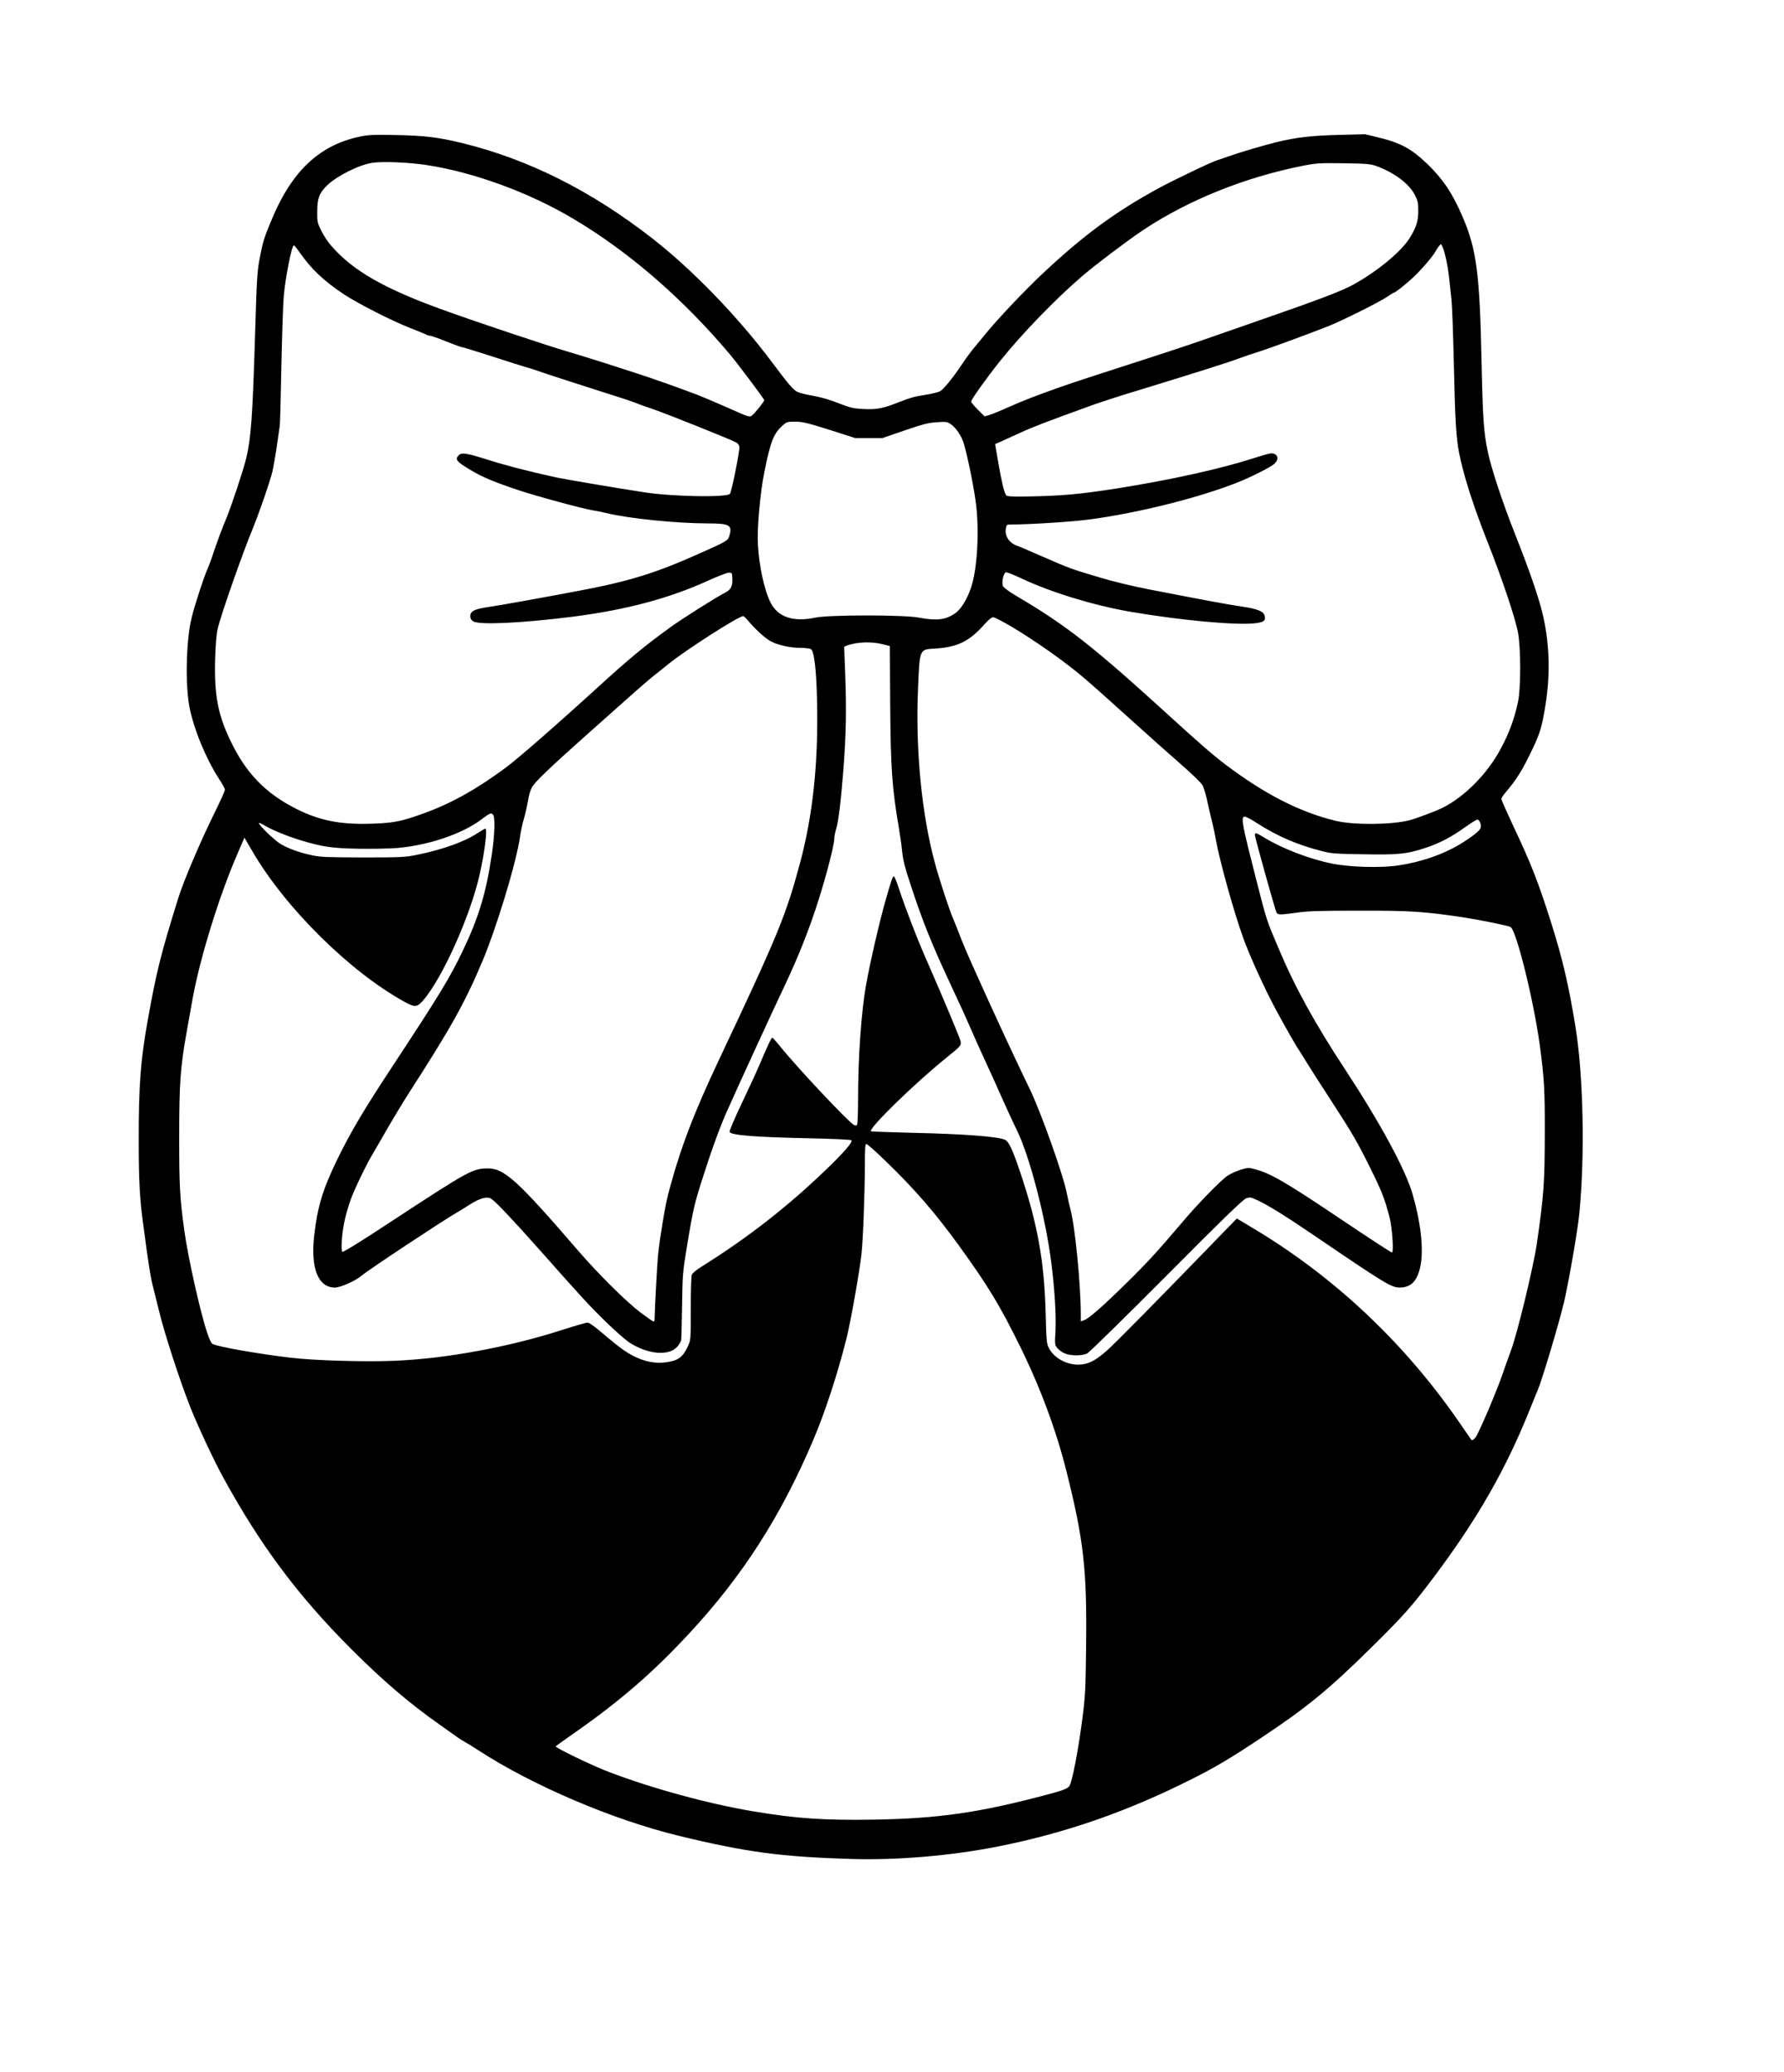 <?xml version="1.0" encoding="UTF-8" standalone="yes"?>
<svg version="1.0" xmlns="http://www.w3.org/2000/svg" width="1262pt" height="1466pt" viewBox="0 0 1578 1833" preserveAspectRatio="xMidYMid meet">
  <g transform="translate(0,1833) scale(0.1,-0.1)" fill="#000000" stroke="none">
    <path d="M3171 17119 c-215 -46 -394 -156 -534 -326 -88 -108 -160 -232 -226
-387 -71 -168 -84 -206 -110 -341 -27 -137 -29 -171 -46 -735 -21 -681 -35
-877 -76 -1049 -24 -102 -135 -437 -179 -541 -33 -77 -83 -212 -124 -335 -13
-38 -32 -91 -44 -116 -30 -68 -109 -310 -136 -419 -49 -194 -59 -586 -21 -790
38 -198 145 -458 261 -638 30 -45 54 -90 54 -98 0 -9 -42 -102 -94 -208 -128
-260 -274 -604 -321 -756 -156 -502 -192 -649 -269 -1080 -63 -352 -80 -577
-79 -1070 0 -339 9 -507 39 -725 8 -60 21 -157 29 -215 23 -167 42 -282 54
-325 6 -22 31 -123 56 -225 48 -202 188 -631 279 -860 73 -182 207 -468 293
-625 330 -601 659 -1041 1128 -1511 280 -280 518 -484 783 -670 75 -53 148
-105 162 -115 14 -10 42 -28 62 -39 21 -11 75 -44 120 -74 478 -311 1186 -613
1768 -755 600 -146 912 -188 1535 -206 407 -12 882 29 1295 111 597 119 1141
308 1710 595 212 106 349 188 625 372 395 263 589 422 959 787 291 287 361
366 556 625 387 515 642 960 857 1500 20 50 49 121 65 159 41 96 190 598 233
780 42 183 120 631 134 776 51 513 37 1225 -34 1660 -61 374 -115 602 -214
916 -115 362 -177 522 -337 860 -57 122 -104 228 -104 236 0 8 17 35 38 59 94
109 152 202 240 389 65 136 82 195 113 389 41 259 36 512 -17 761 -31 149
-114 394 -249 735 -117 296 -213 586 -246 743 -35 169 -44 300 -54 782 -16
787 -44 1003 -166 1288 -90 211 -176 339 -315 473 -138 132 -234 185 -422 231
l-127 31 -230 -6 c-242 -6 -372 -21 -545 -62 -119 -29 -343 -95 -440 -130 -36
-13 -76 -27 -90 -31 -48 -13 -384 -174 -524 -250 -380 -207 -662 -414 -1026
-756 -155 -146 -385 -388 -500 -528 -34 -41 -82 -100 -107 -130 -25 -30 -70
-91 -99 -135 -85 -127 -166 -227 -199 -246 -16 -9 -79 -24 -138 -33 -79 -11
-138 -28 -220 -61 -146 -58 -199 -69 -322 -63 -90 5 -114 11 -217 51 -73 30
-155 53 -225 66 -61 10 -124 26 -141 35 -36 18 -84 75 -219 256 -303 406 -707
824 -1064 1102 -542 422 -1095 699 -1682 843 -210 51 -330 66 -592 71 -205 3
-240 2 -324 -17z m604 -249 c418 -64 904 -242 1296 -475 492 -292 967 -704
1384 -1198 72 -86 305 -396 305 -407 0 -11 -79 -111 -105 -132 -25 -21 -22
-22 -235 73 -96 42 -211 91 -255 108 -194 73 -392 143 -540 191 -88 28 -221
71 -295 95 -74 24 -211 66 -305 94 -198 58 -784 254 -1095 366 -528 190 -806
348 -999 570 -29 32 -69 93 -89 134 -35 71 -37 80 -36 170 0 115 18 164 85
229 85 84 287 186 403 202 94 14 326 4 481 -20z m8398 -8 c162 -59 294 -159
344 -260 24 -48 28 -70 28 -137 0 -92 -18 -147 -77 -242 -75 -119 -281 -290
-491 -407 -99 -56 -300 -133 -787 -302 -245 -85 -508 -177 -585 -204 -77 -27
-279 -94 -450 -149 -532 -172 -646 -209 -780 -256 -217 -77 -310 -113 -449
-174 -73 -33 -151 -65 -175 -72 l-42 -12 -59 58 c-33 33 -60 66 -60 73 0 18
138 211 253 355 193 242 498 557 732 757 113 97 392 308 526 398 404 271 912
476 1434 578 109 21 141 23 350 20 203 -3 237 -6 288 -24z m591 -726 c8 -19
22 -72 31 -117 16 -79 20 -112 44 -344 6 -55 15 -314 21 -575 11 -495 20 -641
46 -775 38 -197 127 -474 253 -792 125 -315 244 -669 268 -798 26 -141 26
-492 0 -615 -34 -155 -78 -276 -156 -420 -116 -215 -315 -417 -508 -514 -63
-32 -242 -99 -303 -114 -163 -39 -494 -41 -650 -2 -316 77 -625 236 -972 498
-108 82 -227 185 -502 436 -673 613 -901 792 -1347 1055 -66 39 -111 73 -118
88 -13 29 4 112 26 120 8 3 72 -22 143 -56 255 -120 630 -235 950 -291 446
-77 941 -123 1114 -103 76 9 93 23 82 67 -10 39 -66 61 -206 81 -110 16 -306
52 -820 152 -140 27 -313 69 -430 104 -253 75 -269 81 -505 184 -110 48 -214
93 -232 99 -68 25 -107 86 -96 150 5 34 8 36 42 36 194 2 539 24 698 45 417
55 955 188 1298 323 126 49 305 139 338 170 45 43 29 92 -31 92 -11 0 -82 -20
-159 -45 -291 -93 -727 -190 -1200 -265 -336 -53 -500 -67 -806 -72 -138 -2
-170 1 -178 12 -18 28 -39 116 -68 283 l-29 169 42 18 c22 10 102 46 176 80
122 56 225 95 635 244 72 26 238 80 370 120 546 167 850 263 950 301 33 13
101 36 150 51 88 27 435 154 625 229 120 48 448 211 519 259 29 20 55 36 58
36 13 0 114 80 177 140 73 69 175 189 196 230 12 25 40 60 46 60 2 0 10 -15
18 -34z m-10114 -38 c104 -149 213 -252 390 -370 124 -82 430 -238 585 -298
61 -23 122 -49 137 -56 14 -8 34 -14 43 -14 9 0 73 -22 141 -50 68 -27 130
-50 138 -50 8 0 130 -38 273 -84 142 -46 278 -89 303 -96 25 -6 68 -20 95 -30
45 -17 478 -157 715 -232 52 -16 118 -38 145 -49 28 -12 97 -37 155 -56 132
-45 713 -278 746 -299 13 -9 24 -26 24 -38 0 -57 -70 -401 -84 -415 -33 -33
-509 -24 -756 14 -254 39 -714 117 -790 134 -240 53 -441 105 -585 151 -197
62 -238 69 -265 45 -35 -32 -25 -52 48 -99 135 -87 224 -126 472 -210 161 -54
588 -170 673 -182 23 -3 76 -14 117 -24 194 -47 619 -90 889 -90 195 0 221
-15 192 -110 -13 -43 -17 -46 -261 -155 -396 -177 -629 -249 -1090 -335 -344
-65 -678 -125 -807 -144 -99 -16 -133 -35 -133 -76 0 -21 8 -35 27 -47 51 -33
434 -15 883 42 471 61 846 161 1190 317 85 39 169 71 185 72 29 1 30 -1 33
-48 4 -67 -13 -103 -61 -127 -82 -42 -385 -233 -486 -307 -238 -172 -365 -278
-663 -550 -351 -320 -680 -607 -791 -690 -252 -188 -478 -315 -715 -402 -208
-76 -273 -89 -460 -96 -285 -11 -471 25 -680 130 -277 140 -450 320 -588 613
-108 227 -139 400 -131 708 4 129 11 225 22 270 26 117 216 660 315 900 59
146 151 413 170 495 10 47 28 148 39 225 11 77 22 156 25 175 4 19 10 258 15
531 6 273 15 552 21 620 15 169 71 449 89 449 4 0 28 -28 51 -62z m4687 -1570
l228 -73 120 0 120 0 195 67 c162 56 210 68 285 73 84 6 92 5 125 -17 45 -30
96 -106 115 -171 38 -129 96 -421 111 -560 26 -243 6 -557 -46 -712 -36 -108
-91 -197 -144 -232 -84 -57 -162 -66 -321 -36 -132 25 -791 25 -910 0 -199
-42 -334 3 -400 134 -53 105 -100 317 -111 508 -9 143 19 456 57 646 53 264
81 339 158 408 40 36 44 37 115 37 64 0 104 -10 303 -72z m-723 -1685 c63 -76
153 -159 204 -186 63 -34 170 -58 267 -58 40 0 80 -6 89 -12 28 -21 47 -185
53 -457 12 -548 -36 -1009 -152 -1440 -125 -463 -195 -633 -713 -1730 -230
-487 -346 -793 -451 -1190 -26 -96 -77 -404 -90 -540 -9 -84 -30 -495 -31
-572 0 -10 -4 -18 -10 -18 -5 0 -55 35 -112 77 -125 94 -377 344 -553 548
-536 622 -654 729 -799 729 -136 -1 -165 -17 -873 -481 -238 -157 -407 -262
-414 -257 -17 10 -4 181 22 289 11 48 34 126 51 173 30 87 148 330 196 406 14
23 70 120 125 216 55 96 141 238 190 315 373 579 497 801 647 1155 130 304
309 895 341 1125 6 44 22 116 35 160 13 44 28 114 35 155 6 42 21 93 34 115
29 51 143 160 484 465 429 383 532 473 592 521 31 24 90 71 130 104 154 125
622 425 663 425 5 0 23 -17 40 -37z m2336 -58 c212 -127 465 -305 631 -446 78
-66 121 -104 465 -414 109 -99 282 -253 384 -342 108 -94 195 -178 207 -200
12 -21 33 -94 47 -163 15 -69 33 -147 41 -175 7 -27 21 -93 30 -145 32 -181
160 -643 242 -868 58 -161 191 -453 290 -636 84 -156 176 -317 203 -356 9 -14
42 -65 72 -115 30 -49 124 -196 208 -325 192 -295 240 -378 360 -622 95 -193
118 -253 160 -413 25 -95 40 -315 22 -315 -7 0 -217 137 -467 305 -464 312
-604 394 -741 431 -60 16 -64 16 -131 -4 -37 -12 -89 -35 -114 -52 -59 -39
-264 -249 -404 -415 -209 -247 -313 -361 -496 -540 -212 -208 -328 -309 -370
-324 l-29 -10 0 67 c-1 264 -51 771 -90 917 -10 39 -26 108 -35 155 -32 162
-231 720 -326 915 -182 374 -554 1188 -605 1324 -20 53 -53 137 -74 186 -37
88 -118 335 -159 485 -118 433 -174 1003 -151 1545 15 359 11 350 152 358 195
12 300 63 429 207 41 46 69 70 84 70 12 0 86 -38 165 -85z m-1147 -153 l68
-17 3 -505 c4 -580 16 -744 76 -1100 11 -63 25 -160 30 -214 8 -76 25 -144 72
-285 110 -337 190 -535 374 -928 64 -136 133 -288 154 -338 21 -49 79 -180
130 -290 51 -110 126 -276 167 -370 42 -93 93 -204 114 -246 114 -227 257
-775 308 -1179 30 -235 44 -470 37 -605 -7 -115 -6 -122 15 -149 12 -16 41
-37 63 -47 52 -24 155 -25 201 -3 19 9 332 316 703 689 517 520 678 675 706
685 33 11 42 9 99 -18 98 -45 252 -142 517 -322 602 -410 668 -450 738 -450
91 0 143 43 175 145 45 144 24 394 -58 680 -62 217 -285 629 -596 1103 -268
407 -447 732 -592 1078 -106 249 -102 238 -192 589 -127 497 -139 560 -110
571 8 4 56 -20 111 -56 184 -118 356 -192 569 -247 92 -24 121 -26 375 -30
307 -6 383 2 547 56 123 40 228 95 347 180 55 39 106 71 113 71 19 0 37 -44
30 -72 -7 -27 -73 -79 -186 -148 -153 -91 -343 -156 -544 -186 -155 -23 -428
-15 -582 16 -200 40 -440 132 -598 228 -75 46 -87 50 -87 25 0 -22 178 -661
191 -685 12 -22 29 -22 182 -1 99 14 204 17 552 17 448 1 574 -7 925 -60 132
-20 388 -72 411 -84 51 -28 203 -642 258 -1040 40 -296 46 -397 45 -780 -1
-452 -8 -547 -70 -980 -32 -216 -178 -819 -234 -960 -11 -30 -46 -125 -75
-211 -46 -131 -161 -406 -222 -526 -13 -27 -40 -50 -48 -41 -2 2 -46 66 -98
142 -488 712 -1116 1304 -1840 1735 l-137 82 -168 -173 c-521 -538 -907 -930
-982 -996 -107 -94 -169 -124 -256 -124 -106 1 -212 61 -256 146 -20 38 -23
62 -29 311 -12 455 -71 785 -220 1230 -71 213 -105 286 -139 302 -62 29 -364
52 -823 62 -197 5 -360 11 -363 13 -24 25 390 429 678 660 115 93 122 101 115
136 -6 30 -156 387 -294 702 -90 203 -190 464 -253 652 -17 54 -36 100 -41
104 -12 7 -22 -20 -79 -222 -52 -182 -135 -543 -169 -734 -42 -232 -71 -638
-71 -1005 0 -121 -4 -226 -9 -234 -6 -9 -13 -10 -27 -3 -53 29 -513 519 -657
700 -32 39 -61 72 -66 72 -8 0 -40 -66 -109 -230 -27 -64 -100 -222 -162 -352
-62 -131 -110 -243 -107 -251 11 -29 220 -46 685 -56 231 -5 387 -12 393 -18
14 -14 -61 -102 -212 -248 -350 -338 -704 -614 -1112 -869 -47 -29 -82 -58
-88 -73 -5 -13 -9 -149 -9 -301 0 -276 0 -277 -26 -332 -44 -96 -85 -126 -191
-141 -125 -18 -255 21 -387 115 -34 24 -113 87 -174 140 -70 60 -121 96 -135
96 -13 0 -113 -29 -222 -64 -469 -152 -1034 -256 -1490 -274 -261 -11 -711 3
-913 27 -290 35 -622 93 -688 120 -15 7 -30 36 -53 106 -62 186 -169 668 -200
895 -41 299 -46 396 -46 830 0 478 10 613 65 925 16 88 40 224 54 302 65 359
237 916 398 1284 l60 139 73 -125 c292 -500 863 -1064 1346 -1329 88 -48 108
-47 159 11 171 195 422 753 504 1123 44 197 69 400 49 400 -4 0 -35 -18 -69
-40 -116 -77 -314 -147 -537 -192 -104 -21 -137 -23 -477 -23 -316 1 -376 3
-450 19 -112 24 -212 60 -281 102 -53 32 -189 164 -189 183 0 5 26 -6 57 -25
63 -38 220 -101 328 -132 188 -55 262 -65 493 -70 126 -2 278 1 351 7 276 25
567 124 736 250 77 58 90 64 106 44 20 -24 15 -177 -11 -353 -50 -338 -115
-555 -259 -856 -114 -237 -206 -388 -604 -993 -271 -411 -385 -604 -506 -852
-126 -260 -173 -414 -202 -669 -33 -289 35 -460 183 -460 51 0 184 60 239 107
57 49 694 471 834 553 22 12 74 44 115 71 95 61 159 78 196 54 39 -25 199
-195 430 -455 372 -420 439 -493 585 -635 79 -77 170 -157 201 -178 163 -108
353 -126 428 -41 16 19 32 44 35 57 2 12 6 150 8 307 4 272 6 295 40 505 66
395 63 382 192 777 51 155 115 327 164 435 106 239 397 872 510 1110 127 269
222 510 303 767 71 224 138 486 138 541 0 17 7 52 15 78 22 74 42 236 65 527
24 313 28 529 16 852 l-9 237 24 10 c81 32 217 38 312 13z m18 -4561 c262
-251 450 -468 662 -761 255 -353 358 -522 537 -885 181 -367 322 -745 414
-1114 151 -602 181 -865 173 -1536 -4 -376 -7 -441 -30 -625 -34 -263 -75
-491 -108 -598 -14 -42 -34 -52 -219 -101 -592 -157 -949 -208 -1515 -218
-447 -7 -688 9 -1070 73 -396 66 -899 203 -1285 351 -138 52 -471 213 -464
224 2 4 71 54 152 110 413 288 706 541 1029 890 473 509 813 1041 1098 1714
102 240 213 579 290 885 38 147 117 595 135 755 14 129 29 525 30 778 0 158 3
197 13 197 8 0 79 -62 158 -139z"/>
  </g>
</svg>